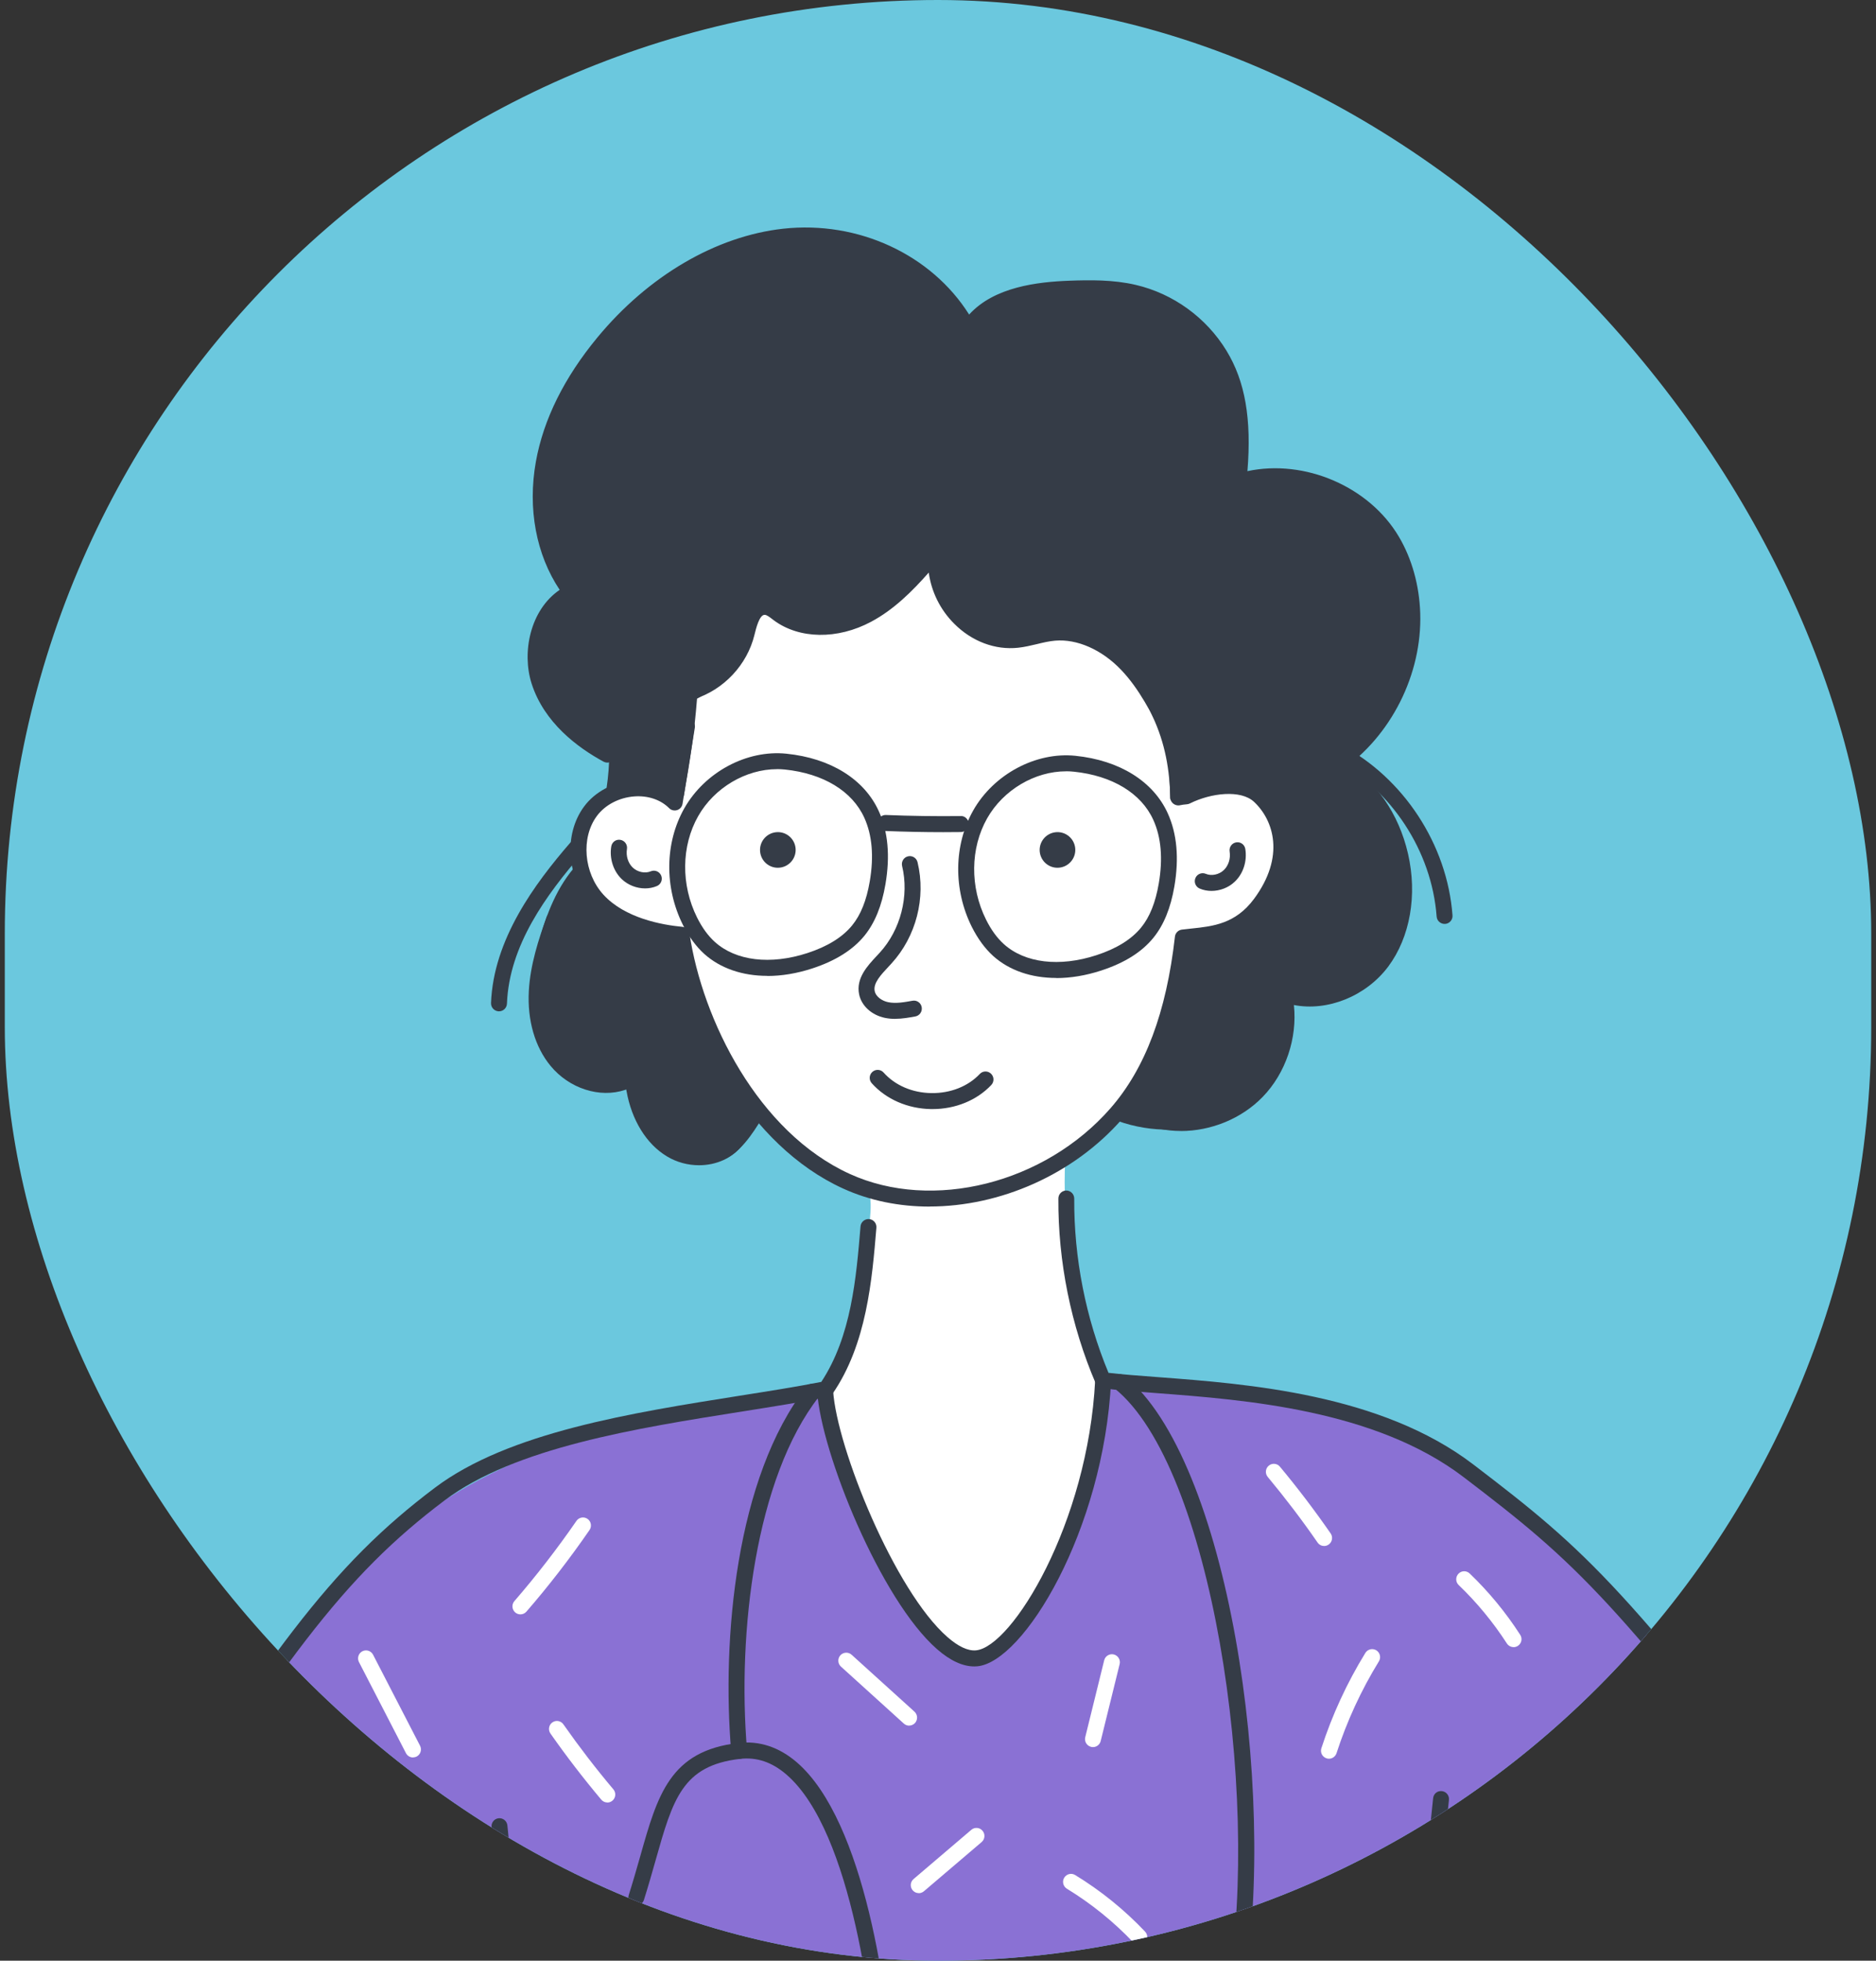 <svg width="112" height="117" viewBox="0 0 112 117" fill="none" xmlns="http://www.w3.org/2000/svg">
<rect x="0" y="0" width="112" height="117" fill="#333333" stroke="none"/>
<g clip-path="url(#clip0_228_2320)">
<rect x="0.286" width="111.429" height="117" rx="55.714" fill="#6BC8DE"/>
<path d="M6.792 113.918C13.224 106.239 17.189 96.302 25.268 90.397C32.16 85.36 40.988 84.053 49.428 82.807C52.336 97.541 57.652 99.092 58.634 98.883C61.981 98.176 65.391 88.431 65.858 82.367C72.106 82.64 79.418 83.073 84.985 85.945C88.282 87.646 91.088 90.163 93.735 92.769C99.796 98.741 105.235 105.351 109.731 112.452C104.189 117.341 98.648 122.229 93.007 127.122C90.144 124.292 87.423 121.317 84.585 118.413C84.363 123.525 84.14 128.634 83.917 133.746C83.84 135.511 83.765 137.29 84.059 139.033C84.366 140.854 85.066 142.58 85.78 144.28C88.929 151.778 92.424 159.131 96.191 166.484C92.162 169.295 87.335 170.669 82.903 172.785C78.471 174.901 74.128 178.153 72.371 182.655C67.455 182.084 62.49 182.673 57.545 182.936C44.3 183.639 31.029 181.981 17.769 182.222C18.433 180.042 19.172 177.884 20.215 175.366C30.587 173.424 41.002 171.727 51.584 170.14C50.552 163.757 49.283 157.416 47.777 151.129C48.42 150.635 49.103 150.078 49.297 149.286C49.491 148.494 48.852 147.49 48.06 147.667C49.042 147.333 50.103 146.939 50.633 146.045C51.163 145.15 50.675 143.662 49.64 143.684C50.569 143.414 51.488 142.817 51.781 141.891C52.075 140.964 51.425 139.757 50.333 139.59C50.905 139.395 51.453 139.083 51.82 138.6C52.188 138.12 52.347 137.449 52.121 136.888C51.895 136.327 51.237 135.941 50.788 136.114C48.3 136.327 45.83 136.718 43.398 137.286C43.78 137.084 44.169 136.874 44.473 136.565C44.777 136.256 44.989 135.823 44.925 135.429C44.787 135.273 44.6 135.159 44.498 134.975C44.434 134.858 44.413 134.726 44.388 134.595C44.133 133.043 43.879 131.496 43.614 129.809C42.61 125.03 41.78 120.213 40.932 115.402C31.775 116.559 22.597 117.568 13.373 118.484C11.238 116.968 9.103 115.452 6.788 113.915L6.792 113.918Z" fill="#8A71D4"/>
<path d="M3.922 148.334C2.554 138.809 0.808 129.34 -1.192 119.744C12.937 118.338 27.067 116.936 41.387 115.636C42.352 122.261 43.475 128.865 44.889 135.497C42.921 134.101 40.217 134.115 37.973 134.989C35.725 135.859 33.849 137.474 32.103 139.139C31.562 139.654 31.025 140.183 30.396 140.584C29.576 141.106 28.636 141.397 27.71 141.695C19.928 144.198 12.29 147.603 3.922 148.334Z" fill="#EA6C63"/>
<path d="M7.906 114.764C6.736 116.209 5.697 117.76 4.81 119.397C6.365 119.038 7.959 118.914 9.549 118.79C10.832 118.69 12.115 118.587 13.398 118.488C11.567 117.181 9.676 115.967 7.906 114.767V114.764Z" fill="white"/>
<path d="M49.252 83.187C51.266 80.184 51.63 76.399 51.934 72.788C51.987 72.167 52.04 71.542 51.814 70.797C49.4 69.959 47.258 68.415 45.562 66.497C43.866 64.58 42.604 62.301 41.713 59.894C41.215 58.545 40.826 57.132 40.748 55.616C39.236 55.509 37.709 55.097 36.497 54.181C35.285 53.265 34.437 51.788 34.525 50.269C34.613 48.749 35.776 47.283 37.281 47.099C38.342 46.967 39.377 47.439 40.374 47.88C40.494 45.845 40.664 43.811 40.879 41.784C40.886 41.713 40.897 41.642 40.936 41.585C40.982 41.521 41.059 41.489 41.13 41.461C43.123 40.644 44.625 38.727 44.94 36.59C44.954 36.494 44.968 36.395 45.028 36.32C45.124 36.203 45.311 36.199 45.449 36.263C45.587 36.327 45.693 36.441 45.806 36.54C46.456 37.105 47.389 37.2 48.248 37.168C49.191 37.133 50.135 36.98 51.015 36.636C52.662 35.986 53.973 34.701 55.125 33.37C55.412 33.437 55.694 33.505 55.981 33.572C56.217 34.985 57.051 36.284 58.235 37.08C58.741 37.42 59.32 37.676 59.928 37.715C60.67 37.761 61.391 37.484 62.126 37.378C64.582 37.016 67.007 38.603 68.346 40.705C69.686 42.806 70.149 45.338 70.446 47.635C71.849 46.754 73.835 46.648 75.068 47.755C75.531 48.171 75.856 48.721 76.114 49.285C76.489 50.106 76.743 51.018 76.609 51.909C76.415 53.18 75.454 54.224 74.33 54.842C73.206 55.456 71.927 55.712 70.697 56.092C70.262 61.165 67.626 66.011 63.593 69.206C63.431 72.707 63.911 76.236 65 79.562C65.268 80.379 65.572 81.192 65.692 82.044C65.848 83.162 65.678 84.299 65.456 85.406C64.933 88.033 64.13 90.604 63.066 93.057C62.508 94.342 61.868 95.613 60.935 96.657C60.278 97.395 59.479 98.006 58.596 98.446C58.267 98.61 57.903 98.755 57.543 98.695C57.249 98.645 56.998 98.471 56.765 98.287C55.641 97.406 54.754 96.259 53.959 95.074C51.623 91.584 49.987 87.621 49.252 83.18V83.187Z" fill="white"/>
<path d="M108.466 114.015C111.968 119.443 116.499 124.13 120.199 129.423C123.256 133.793 125.737 138.565 127.557 143.582C127.9 144.522 128.222 145.502 128.176 146.503C127.974 148.35 127.734 150.306 126.857 152.021C126.394 152.926 125.769 153.735 125.119 154.516C121.51 158.851 117.107 162.437 112.735 165.991C110.3 167.972 107.865 169.95 105.43 171.931C102.73 177.114 95.612 178.41 92.894 183.387C92.142 184.765 91.576 186.544 90.067 186.966C89.852 187.026 89.611 187.048 89.417 186.941C89.007 186.71 89.074 186.107 89.205 185.652C89.883 183.306 90.802 181.03 91.94 178.871C89.876 179.922 88.169 181.669 87.162 183.764C86.229 185.702 85.745 188.095 83.907 189.203C83.395 188.496 83.547 187.52 83.752 186.671C84.335 184.261 85.176 181.918 86.261 179.688C83.515 181.754 82.766 185.525 80.801 188.351C80.426 188.89 79.733 189.448 79.192 189.075C78.779 188.791 78.814 188.177 78.903 187.68C79.546 184.119 80.695 180.65 82.31 177.412C79.094 178.484 76.408 180.664 74.538 183.416C74.291 183.778 74.043 184.165 73.651 184.36C73.262 184.555 72.69 184.46 72.534 184.051C72.46 183.849 72.499 183.625 72.545 183.412C73.372 179.755 76.008 176.723 79.09 174.604C82.172 172.484 85.706 171.153 89.18 169.772C92.654 168.391 96.149 166.914 99.061 164.567C102.097 162.121 104.352 158.837 107.204 156.178C108.218 153.803 109.307 151.69 110.251 149.521C110.675 148.552 111.074 147.544 111.116 146.486C111.187 144.636 110.166 142.943 109.155 141.391C105.218 135.341 100.938 129.522 96.34 123.963C100.27 120.686 104.197 117.409 108.459 114.011L108.466 114.015Z" fill="white"/>
<path d="M31.068 96.333C30.958 96.333 30.845 96.294 30.757 96.216C30.559 96.042 30.538 95.74 30.711 95.541C32.026 94.022 33.27 92.413 34.415 90.755C34.563 90.539 34.86 90.486 35.076 90.635C35.291 90.784 35.344 91.082 35.196 91.299C34.033 92.985 32.768 94.625 31.428 96.17C31.333 96.28 31.202 96.333 31.068 96.333Z" fill="white"/>
<path d="M24.661 104.873C24.488 104.873 24.321 104.781 24.236 104.614L21.43 99.178C21.31 98.944 21.402 98.656 21.632 98.536C21.865 98.415 22.151 98.507 22.271 98.738L25.078 104.173C25.198 104.408 25.106 104.695 24.876 104.816C24.805 104.852 24.731 104.869 24.657 104.869L24.661 104.873Z" fill="white"/>
<path d="M15.523 114.738C15.413 114.738 15.303 114.699 15.211 114.625C15.013 114.454 14.989 114.152 15.162 113.95L18.353 110.222C18.523 110.023 18.823 109.999 19.025 110.172C19.223 110.343 19.247 110.645 19.074 110.847L15.883 114.575C15.788 114.685 15.657 114.742 15.523 114.742V114.738Z" fill="white"/>
<path d="M54.277 102.973C54.164 102.973 54.051 102.934 53.959 102.849L50.206 99.451C50.011 99.274 49.997 98.972 50.17 98.777C50.347 98.582 50.648 98.567 50.842 98.742L54.595 102.139C54.789 102.317 54.803 102.618 54.63 102.814C54.535 102.917 54.408 102.97 54.277 102.97V102.973Z" fill="white"/>
<path d="M65.25 104.254C65.211 104.254 65.172 104.25 65.137 104.239C64.882 104.175 64.727 103.916 64.791 103.661L65.922 99.074C65.985 98.818 66.243 98.662 66.498 98.726C66.752 98.79 66.908 99.049 66.844 99.304L65.713 103.891C65.66 104.108 65.466 104.254 65.254 104.254H65.25Z" fill="white"/>
<path d="M79.054 92.254C78.902 92.254 78.757 92.183 78.662 92.048C77.732 90.702 76.728 89.385 75.686 88.132C75.516 87.929 75.544 87.628 75.746 87.461C75.947 87.29 76.248 87.319 76.414 87.521C77.478 88.799 78.495 90.138 79.442 91.504C79.591 91.721 79.538 92.019 79.322 92.168C79.238 92.225 79.146 92.254 79.05 92.254H79.054Z" fill="white"/>
<path d="M79.341 104.947C79.291 104.947 79.242 104.94 79.192 104.922C78.941 104.84 78.807 104.57 78.888 104.322C79.535 102.33 80.418 100.417 81.514 98.634C81.652 98.411 81.945 98.34 82.168 98.478C82.391 98.617 82.461 98.911 82.323 99.135C81.267 100.853 80.415 102.696 79.793 104.616C79.726 104.819 79.542 104.947 79.341 104.947Z" fill="white"/>
<path d="M90.362 98.287C90.207 98.287 90.055 98.209 89.963 98.07C89.143 96.803 88.175 95.627 87.086 94.584C86.895 94.403 86.888 94.101 87.072 93.909C87.252 93.717 87.553 93.71 87.744 93.895C88.885 94.988 89.899 96.22 90.758 97.552C90.903 97.772 90.84 98.07 90.621 98.212C90.539 98.265 90.451 98.29 90.362 98.29V98.287Z" fill="white"/>
<path d="M92.717 107.193C92.647 107.193 92.572 107.175 92.505 107.144C92.272 107.026 92.173 106.739 92.293 106.505L94.417 102.226C94.534 101.992 94.82 101.896 95.053 102.013C95.287 102.131 95.385 102.418 95.265 102.652L93.141 106.931C93.057 107.097 92.891 107.197 92.717 107.197V107.193Z" fill="white"/>
<path d="M92.957 116.963C92.812 116.963 92.671 116.9 92.579 116.775C91.681 115.586 90.519 114.581 89.215 113.868C88.985 113.74 88.9 113.452 89.024 113.221C89.151 112.991 89.437 112.905 89.667 113.03C91.088 113.807 92.356 114.904 93.335 116.2C93.494 116.41 93.452 116.711 93.243 116.868C93.159 116.931 93.056 116.963 92.957 116.963Z" fill="white"/>
<path d="M99.566 113.929C99.528 113.929 99.489 113.925 99.45 113.915C99.195 113.851 99.04 113.592 99.103 113.336L100.291 108.554C100.354 108.298 100.612 108.142 100.867 108.206C101.121 108.27 101.277 108.529 101.213 108.784L100.026 113.567C99.973 113.783 99.778 113.929 99.566 113.929Z" fill="white"/>
<path d="M81.344 117.359C81.21 117.359 81.072 117.302 80.98 117.189C80.15 116.191 79.224 115.265 78.224 114.437C78.022 114.27 77.994 113.969 78.16 113.766C78.326 113.564 78.627 113.536 78.828 113.702C79.871 114.569 80.839 115.534 81.708 116.578C81.878 116.781 81.85 117.082 81.648 117.249C81.56 117.324 81.451 117.359 81.344 117.359Z" fill="white"/>
<path d="M54.85 112.967C54.716 112.967 54.582 112.91 54.486 112.797C54.317 112.594 54.341 112.296 54.543 112.126L57.989 109.19C58.187 109.019 58.491 109.044 58.66 109.247C58.83 109.449 58.805 109.751 58.604 109.921L55.158 112.857C55.069 112.932 54.96 112.971 54.85 112.971V112.967Z" fill="white"/>
<path d="M68.017 116.07C67.893 116.07 67.766 116.02 67.674 115.921C66.493 114.678 65.154 113.595 63.694 112.704C63.472 112.566 63.398 112.275 63.535 112.047C63.673 111.824 63.963 111.749 64.189 111.888C65.719 112.821 67.126 113.958 68.363 115.264C68.543 115.456 68.536 115.758 68.349 115.939C68.257 116.027 68.137 116.07 68.02 116.07H68.017Z" fill="white"/>
<path d="M36.26 107.559C36.125 107.559 35.991 107.502 35.896 107.389C34.836 106.128 33.814 104.801 32.863 103.444C32.711 103.228 32.764 102.93 32.976 102.781C33.192 102.628 33.489 102.681 33.637 102.898C34.57 104.229 35.574 105.536 36.62 106.775C36.79 106.977 36.765 107.279 36.564 107.449C36.475 107.524 36.366 107.563 36.256 107.563L36.26 107.559Z" fill="white"/>
<path d="M69.88 44.24C69.707 44.24 69.537 44.145 69.456 43.978C68.749 42.568 68.018 41.109 66.933 39.973C65.781 38.766 64.303 38.116 62.989 38.23C62.632 38.262 62.278 38.343 61.904 38.436C61.543 38.521 61.172 38.61 60.787 38.652C59.419 38.801 58.023 38.279 56.967 37.218C56.129 36.38 55.606 35.312 55.447 34.168C54.471 35.272 53.369 36.377 52.008 37.101C49.997 38.176 47.714 38.141 46.194 37.012L46.092 36.934C45.94 36.817 45.777 36.696 45.664 36.689C45.336 36.661 45.131 37.523 45.042 37.885C44.611 39.664 43.205 41.166 41.462 41.706C41.211 41.784 40.946 41.642 40.868 41.389C40.791 41.138 40.932 40.871 41.183 40.793C42.611 40.349 43.763 39.117 44.12 37.658C44.279 37.012 44.611 35.663 45.724 35.734C46.127 35.759 46.428 35.989 46.668 36.174L46.76 36.245C48.156 37.282 50.181 37.001 51.563 36.259C53.153 35.411 54.365 33.984 55.539 32.603C55.673 32.443 55.899 32.393 56.086 32.475C56.277 32.556 56.394 32.755 56.373 32.965C56.231 34.289 56.691 35.596 57.638 36.54C58.493 37.395 59.603 37.818 60.684 37.701C61.013 37.665 61.342 37.587 61.688 37.505C62.08 37.413 62.483 37.317 62.911 37.278C64.54 37.136 66.254 37.875 67.622 39.309C68.806 40.548 69.569 42.071 70.308 43.545C70.424 43.779 70.332 44.066 70.099 44.187C70.032 44.223 69.958 44.237 69.887 44.237L69.88 44.24Z" fill="#353C47"/>
<path d="M79.796 46.058C79.644 46.058 79.495 45.987 79.403 45.852C79.255 45.636 79.308 45.338 79.527 45.189C82.252 43.307 83.945 39.941 83.839 36.622C83.789 35.109 83.397 33.686 82.697 32.503C81.011 29.656 77.23 28.204 74.081 29.198C73.929 29.248 73.763 29.216 73.636 29.113C73.512 29.01 73.448 28.854 73.466 28.694C73.812 25.428 73.491 23.184 72.413 21.419C71.36 19.69 69.554 18.384 67.589 17.922C66.355 17.635 65.026 17.656 63.878 17.699C61.828 17.773 59.33 18.089 58.213 19.875C58.124 20.021 57.965 20.106 57.796 20.099C57.626 20.092 57.474 19.996 57.393 19.847C55.453 16.222 51.222 14.106 46.861 14.592C43.101 15.008 39.291 17.251 36.4 20.745C34.523 23.014 33.354 25.36 32.929 27.714C32.445 30.405 33.025 33.146 34.481 35.056C34.569 35.17 34.601 35.319 34.566 35.457C34.534 35.596 34.438 35.713 34.308 35.777C32.608 36.597 32.117 38.865 32.64 40.495C33.29 42.529 35.089 43.854 36.485 44.61C36.715 44.734 36.803 45.025 36.679 45.256C36.556 45.487 36.266 45.575 36.036 45.451C34.488 44.613 32.484 43.126 31.738 40.79C31.145 38.937 31.643 36.402 33.414 35.198C32.007 33.096 31.491 30.341 31.993 27.547C32.445 25.03 33.682 22.538 35.665 20.138C38.708 16.456 42.751 14.092 46.752 13.648C51.233 13.154 55.605 15.192 57.859 18.771C59.358 17.116 61.945 16.822 63.839 16.751C65.048 16.708 66.451 16.683 67.801 16.999C70.045 17.521 72.021 18.956 73.222 20.926C74.335 22.751 74.728 24.987 74.473 28.115C77.873 27.387 81.732 29.013 83.513 32.024C84.295 33.345 84.736 34.928 84.79 36.6C84.903 40.239 83.051 43.921 80.064 45.984C79.983 46.041 79.888 46.069 79.796 46.069V46.058Z" fill="#353C47"/>
<path d="M55.5 72C53.697 72 51.934 71.652 50.336 70.924C44.671 68.343 41.19 61.576 40.282 56.222C38.681 56.03 36.638 55.487 35.316 54.032C33.828 52.391 33.631 49.8 34.871 48.127C35.525 47.243 36.62 46.665 37.797 46.576C38.571 46.519 39.321 46.682 39.939 47.034L40.547 43.267C40.589 43.008 40.83 42.83 41.091 42.873C41.349 42.916 41.526 43.161 41.483 43.42L40.748 47.964C40.72 48.142 40.596 48.287 40.427 48.34C40.257 48.394 40.07 48.351 39.946 48.223C39.441 47.719 38.684 47.464 37.868 47.524C36.963 47.591 36.126 48.028 35.634 48.692C34.673 49.988 34.846 52.09 36.02 53.382C37.306 54.795 39.529 55.193 40.738 55.306C40.957 55.327 41.134 55.494 41.165 55.711C41.936 60.869 45.258 67.555 50.729 70.05C55.673 72.305 62.367 70.622 66.293 66.138C68.375 63.759 69.633 60.408 70.145 55.892C70.17 55.675 70.34 55.501 70.555 55.473C70.739 55.448 70.933 55.43 71.128 55.409C72.418 55.274 73.754 55.132 74.86 53.648C76.74 51.12 76.04 48.944 74.87 47.85C74.079 47.108 72.301 47.314 71.039 47.943C70.986 47.971 70.926 47.985 70.866 47.992C70.721 48.003 70.545 48.028 70.495 48.042C70.354 48.085 70.191 48.06 70.071 47.975C69.951 47.89 69.87 47.755 69.862 47.606L69.817 46.04C69.809 45.777 70.014 45.557 70.276 45.55C70.52 45.543 70.757 45.749 70.767 46.011L70.796 47.002C72.096 46.413 74.291 46.008 75.514 47.151C77.086 48.624 77.73 51.38 75.616 54.22C74.263 56.041 72.577 56.215 71.219 56.357C71.159 56.364 71.099 56.371 71.039 56.375C70.477 60.905 69.156 64.306 67 66.766C64.07 70.114 59.684 71.996 55.493 71.996L55.5 72Z" fill="#353C47"/>
<path d="M93.063 127.467C92.933 127.467 92.798 127.41 92.706 127.303C91.522 125.947 90.077 124.35 88.681 122.805C87.281 121.257 85.832 119.656 84.641 118.293C84.468 118.094 84.49 117.792 84.684 117.618C84.882 117.444 85.182 117.466 85.355 117.661C86.539 119.017 87.985 120.615 89.381 122.159C90.66 123.576 91.982 125.031 93.106 126.316C98.446 121.694 104.086 117.057 109.561 112.563C96.322 95.241 94.177 93.327 87.384 88.147C82.097 84.114 74.272 83.525 69.095 83.134C67.819 83.038 66.72 82.957 65.794 82.836C65.628 82.815 65.483 82.705 65.416 82.552C63.935 79.094 63.164 75.281 63.186 71.518C63.186 71.255 63.401 71.042 63.659 71.042C63.921 71.042 64.133 71.259 64.133 71.521C64.112 75.061 64.819 78.65 66.179 81.92C67.024 82.019 68.021 82.094 69.159 82.179C74.446 82.577 82.44 83.177 87.953 87.384C94.873 92.663 97.022 94.588 110.589 112.346C110.745 112.552 110.713 112.843 110.511 113.006C104.811 117.686 98.912 122.528 93.364 127.346C93.275 127.424 93.162 127.463 93.053 127.463L93.063 127.467Z" fill="#353C47"/>
<path d="M95.067 164.928C94.887 164.928 94.713 164.825 94.636 164.651L85.426 144.535C84.708 142.966 83.963 141.344 83.595 139.593C83.146 137.474 83.277 135.283 83.394 133.352C83.906 124.689 84.638 115.924 85.56 107.303C85.588 107.041 85.811 106.849 86.083 106.881C86.345 106.909 86.532 107.144 86.504 107.406C85.581 116.016 84.853 124.764 84.341 133.412C84.231 135.283 84.104 137.406 84.525 139.402C84.871 141.045 85.592 142.622 86.288 144.141L95.498 164.257C95.608 164.499 95.505 164.779 95.265 164.889C95.201 164.917 95.134 164.932 95.067 164.932V164.928Z" fill="#353C47"/>
<path d="M41.733 69.533C41.079 69.533 40.411 69.362 39.817 69.004C38.594 68.269 37.711 66.845 37.404 65.102C37.396 65.067 37.393 65.038 37.386 65.013C37.364 65.02 37.343 65.028 37.322 65.035C35.803 65.546 33.979 64.953 32.866 63.6C31.936 62.471 31.477 60.888 31.572 59.134C31.657 57.558 32.162 56.035 32.629 54.732C32.717 54.483 32.989 54.355 33.237 54.444C33.484 54.533 33.611 54.806 33.523 55.055C33.078 56.294 32.6 57.739 32.519 59.187C32.438 60.7 32.82 62.053 33.594 62.993C34.463 64.048 35.863 64.52 36.997 64.136C37.202 64.066 37.517 63.959 37.835 64.119C38.223 64.31 38.298 64.733 38.337 64.939C38.598 66.409 39.316 67.594 40.305 68.187C41.291 68.78 42.835 68.741 43.567 67.743C43.722 67.531 44.019 67.484 44.231 67.641C44.443 67.797 44.489 68.095 44.334 68.308C43.747 69.107 42.765 69.533 41.736 69.533H41.733Z" fill="#353C47"/>
<path d="M70.495 67.488C70.06 67.488 69.629 67.445 69.204 67.356C68.947 67.303 68.78 67.051 68.833 66.792C68.886 66.533 69.134 66.366 69.395 66.419C71.279 66.806 73.361 66.163 74.7 64.782C76.043 63.398 76.626 61.292 76.192 59.411C76.153 59.237 76.209 59.059 76.343 58.942C76.478 58.825 76.662 58.793 76.828 58.857C78.588 59.542 80.864 58.786 82.122 57.099C83.26 55.573 83.641 53.354 83.136 51.163C82.645 49.019 81.422 47.247 79.782 46.307C79.556 46.175 79.475 45.884 79.605 45.657C79.736 45.43 80.026 45.348 80.252 45.479C82.122 46.552 83.511 48.547 84.062 50.95C84.627 53.411 84.186 55.924 82.882 57.675C81.549 59.457 79.245 60.362 77.248 59.972C77.457 61.949 76.764 64.03 75.386 65.453C74.127 66.753 72.304 67.491 70.498 67.491L70.495 67.488Z" fill="#353C47"/>
<path d="M11.496 117.568C11.415 117.568 11.33 117.546 11.256 117.5C10.33 116.95 8.803 115.895 6.64 114.372C6.432 114.227 6.375 113.943 6.51 113.726C16.052 98.556 19.766 93.44 25.972 88.771C30.361 85.469 37.705 84.308 44.187 83.282C45.919 83.009 47.559 82.75 49.032 82.462C50.828 79.743 51.117 76.26 51.375 73.182C51.397 72.919 51.633 72.724 51.888 72.745C52.149 72.766 52.344 72.997 52.322 73.26C52.065 76.356 51.743 80.212 49.707 83.165C49.637 83.268 49.531 83.339 49.407 83.361C47.866 83.662 46.152 83.936 44.335 84.223C37.963 85.232 30.739 86.375 26.541 89.534C20.508 94.072 16.847 99.092 7.556 113.85C9.503 115.221 10.892 116.172 11.737 116.676C11.963 116.811 12.037 117.103 11.903 117.33C11.814 117.479 11.655 117.564 11.493 117.564L11.496 117.568Z" fill="#353C47"/>
<path d="M45.809 58.232C44.325 58.232 43.006 57.784 42.045 56.922C41.554 56.478 41.126 55.892 40.769 55.186C39.656 52.956 39.688 50.293 40.854 48.234C42.08 46.072 44.586 44.73 46.95 44.975C49.59 45.245 51.602 46.498 52.467 48.408C53.019 49.622 53.149 51.085 52.863 52.764C52.64 54.064 52.23 55.069 51.612 55.832C50.923 56.68 49.877 57.337 48.498 57.788C47.573 58.09 46.664 58.239 45.809 58.239V58.232ZM46.389 45.898C44.53 45.898 42.646 47.002 41.681 48.703C40.67 50.485 40.646 52.807 41.617 54.752C41.918 55.356 42.275 55.846 42.678 56.208C43.932 57.341 45.996 57.589 48.202 56.872C49.403 56.481 50.301 55.924 50.873 55.221C51.389 54.589 51.732 53.73 51.926 52.594C52.181 51.11 52.071 49.832 51.601 48.799C50.88 47.205 49.149 46.157 46.855 45.919C46.7 45.905 46.544 45.895 46.389 45.895V45.898Z" fill="#353C47"/>
<path d="M63.059 58.357C61.574 58.357 60.256 57.909 59.295 57.047C58.804 56.603 58.376 56.017 58.019 55.31C56.906 53.081 56.938 50.418 58.104 48.359C59.33 46.197 61.843 44.858 64.2 45.1C66.84 45.37 68.851 46.623 69.717 48.533C70.268 49.747 70.399 51.21 70.113 52.889C69.89 54.188 69.48 55.193 68.862 55.957C68.162 56.816 67.144 57.455 65.748 57.913C64.822 58.215 63.914 58.364 63.059 58.364V58.357ZM63.642 46.026C61.783 46.026 59.899 47.131 58.934 48.831C57.924 50.617 57.899 52.935 58.871 54.881C59.171 55.484 59.528 55.974 59.931 56.337C61.185 57.469 63.25 57.718 65.455 57C66.656 56.61 67.554 56.052 68.126 55.349C68.642 54.718 68.985 53.858 69.18 52.722C69.434 51.238 69.325 49.96 68.855 48.927C68.134 47.333 66.402 46.286 64.108 46.048C63.953 46.033 63.797 46.023 63.642 46.023V46.026Z" fill="#353C47"/>
<path d="M56.308 49.658C55.153 49.658 53.994 49.633 52.845 49.587C52.584 49.576 52.379 49.352 52.389 49.09C52.4 48.827 52.64 48.621 52.884 48.632C54.365 48.692 55.87 48.713 57.355 48.696C57.609 48.674 57.832 48.905 57.835 49.168C57.835 49.431 57.627 49.647 57.365 49.651C57.012 49.654 56.662 49.658 56.308 49.658Z" fill="#353C47"/>
<path d="M45.382 50.841C45.314 50.255 45.735 49.729 46.318 49.662C46.901 49.594 47.428 50.013 47.495 50.596C47.562 51.181 47.142 51.707 46.558 51.774C45.975 51.842 45.449 51.423 45.382 50.841Z" fill="#353C47"/>
<path d="M62.076 50.841C62.009 50.255 62.43 49.729 63.013 49.662C63.596 49.594 64.123 50.013 64.19 50.596C64.257 51.181 63.836 51.707 63.253 51.774C62.67 51.842 62.144 51.423 62.076 50.841Z" fill="#353C47"/>
<path d="M53.447 60.799C53.242 60.799 53.037 60.782 52.829 60.739C52.037 60.572 51.433 60.022 51.291 59.337C51.093 58.374 51.789 57.633 52.348 57.036L52.528 56.841C53.765 55.488 54.288 53.461 53.857 51.675C53.797 51.42 53.952 51.16 54.207 51.1C54.461 51.036 54.719 51.196 54.779 51.452C55.292 53.571 54.695 55.882 53.228 57.487L53.041 57.689C52.588 58.172 52.122 58.669 52.221 59.141C52.295 59.496 52.687 59.734 53.023 59.802C53.479 59.898 53.984 59.805 54.475 59.717C54.733 59.667 54.981 59.841 55.027 60.1C55.073 60.359 54.903 60.608 54.645 60.654C54.274 60.721 53.868 60.796 53.447 60.796V60.799Z" fill="#353C47"/>
<path d="M55.672 66.182C55.644 66.182 55.619 66.182 55.591 66.182C54.192 66.16 52.898 65.596 52.043 64.637C51.87 64.442 51.884 64.14 52.082 63.963C52.276 63.789 52.576 63.803 52.753 64.002C53.432 64.765 54.471 65.213 55.605 65.227C56.74 65.244 57.793 64.829 58.493 64.087C58.673 63.895 58.973 63.888 59.164 64.069C59.355 64.25 59.362 64.552 59.182 64.744C58.316 65.66 57.04 66.182 55.669 66.182H55.672Z" fill="#353C47"/>
<path d="M73.792 119.095C73.767 119.095 73.739 119.095 73.714 119.088C73.456 119.045 73.279 118.796 73.325 118.537C75.266 106.878 72.322 87.476 66.536 82.846C66.331 82.683 66.296 82.381 66.462 82.175C66.625 81.969 66.925 81.934 67.13 82.101C73.304 87.043 76.262 106.683 74.265 118.697C74.227 118.931 74.025 119.095 73.795 119.095H73.792Z" fill="#353C47"/>
<path d="M44.127 104.961C43.883 104.961 43.674 104.773 43.653 104.525C43.087 97.847 43.925 88.14 48.145 82.754C48.307 82.548 48.608 82.509 48.813 82.673C49.018 82.836 49.053 83.138 48.894 83.344C45.105 88.179 44.006 97.428 44.6 104.443C44.621 104.706 44.427 104.936 44.165 104.958C44.151 104.958 44.137 104.958 44.123 104.958L44.127 104.961Z" fill="#353C47"/>
<path d="M49.462 132.976C49.282 132.976 49.109 132.873 49.027 132.695C48.918 132.454 49.027 132.173 49.264 132.063C51.335 131.122 52.487 127.338 52.364 124.37C52.197 120.383 50.904 109.288 46.946 105.887C46.083 105.145 45.179 104.843 44.178 104.957C40.736 105.354 40.171 107.364 39.139 111.014C38.927 111.763 38.708 112.533 38.443 113.375C38.361 113.627 38.093 113.765 37.845 113.683C37.594 113.602 37.456 113.335 37.538 113.083C37.799 112.26 38.015 111.493 38.227 110.754C39.255 107.112 40.001 104.478 44.072 104.009C45.338 103.863 46.507 104.25 47.568 105.159C51.632 108.653 53.106 119.225 53.318 124.327C53.455 127.679 52.127 131.811 49.66 132.929C49.596 132.958 49.529 132.972 49.465 132.972L49.462 132.976Z" fill="#353C47"/>
<path d="M79.111 189.986C78.881 189.986 78.715 189.887 78.623 189.809C78.015 189.301 78.114 187.877 78.998 184.359L79.04 184.185C79.588 181.987 80.478 179.839 81.645 177.88C78.966 179.467 76.619 181.508 74.658 183.975L74.629 184.015C74.403 184.299 74.149 184.622 73.792 184.845C73.297 185.158 72.721 185.193 72.286 184.945C72.127 184.852 72.035 184.678 72.046 184.497C72.488 178.096 78.916 174.202 81.662 172.824C83.546 171.88 85.539 171.099 87.465 170.342C90.264 169.245 93.159 168.109 95.707 166.465C97.806 165.109 99.824 163.334 102.259 160.707C105.73 156.961 108.009 153.66 109.434 150.319C110.395 148.064 110.667 146.296 110.285 144.755C109.964 143.453 109.158 142.306 108.38 141.198L97.562 125.786C97.41 125.57 97.463 125.271 97.675 125.122C97.891 124.97 98.188 125.023 98.336 125.236L109.154 140.648C109.942 141.773 110.84 143.048 111.204 144.525C111.639 146.279 111.353 148.238 110.303 150.695C108.833 154.142 106.497 157.529 102.948 161.357C100.457 164.044 98.382 165.869 96.216 167.268C93.59 168.965 90.65 170.115 87.808 171.23C85.903 171.979 83.931 172.749 82.086 173.676C79.549 174.951 73.689 178.476 73.032 184.142C73.117 184.125 73.202 184.089 73.283 184.039C73.506 183.901 73.689 183.667 73.884 183.418L73.916 183.379C76.358 180.312 79.372 177.873 82.868 176.129C83.062 176.033 83.299 176.08 83.44 176.246C83.581 176.413 83.592 176.655 83.465 176.836C81.846 179.094 80.634 181.714 79.962 184.416L79.92 184.593C79.167 187.586 79.125 188.626 79.21 188.981C80.132 188.52 80.524 187.813 81.051 186.443C82.175 183.51 83.864 179.839 86.96 177.461C87.144 177.319 87.405 177.333 87.575 177.493C87.745 177.652 87.773 177.912 87.642 178.107C84.465 182.85 83.528 187.909 83.733 188.74C83.79 188.775 83.853 188.8 83.903 188.79C84.175 188.726 84.525 188.009 84.712 187.622L84.744 187.554C84.945 187.139 85.144 186.727 85.334 186.322C86.978 182.886 88.395 179.914 91.798 177.915C91.978 177.809 92.208 177.833 92.36 177.979C92.512 178.121 92.555 178.348 92.463 178.54C90.314 182.946 89.692 185.811 89.706 186.23C89.727 186.4 89.851 186.574 89.968 186.585C90.137 186.596 90.392 186.336 90.477 186.251C91.169 185.545 91.653 184.632 92.162 183.67C92.516 183.003 92.88 182.317 93.321 181.7C95.05 179.286 96.94 178.196 98.775 177.138C100.457 176.165 102.047 175.249 103.27 173.332C103.295 173.289 103.33 173.254 103.366 173.222L118.802 160.249C121.213 158.222 123.704 156.127 125.471 153.479C127.493 150.443 128.189 147.244 127.38 144.699C124.012 134.101 117.862 126.56 111.356 118.576C110.699 117.77 110.034 116.953 109.366 116.13C109.2 115.924 109.232 115.625 109.437 115.459C109.642 115.292 109.939 115.324 110.105 115.53C110.773 116.353 111.434 117.166 112.091 117.976C118.658 126.031 124.86 133.643 128.285 144.415C129.182 147.241 128.447 150.741 126.263 154.018C124.422 156.78 121.877 158.921 119.414 160.991L104.033 173.918C102.694 175.991 101.022 176.957 99.252 177.975C97.509 178.98 95.707 180.024 94.099 182.268C93.696 182.832 93.36 183.464 93.007 184.128C92.487 185.112 91.95 186.127 91.159 186.933C90.964 187.132 90.508 187.6 89.897 187.547C89.243 187.494 88.833 186.901 88.766 186.344C88.713 185.914 89.165 183.557 90.858 179.744C88.671 181.551 87.508 183.993 86.19 186.748C85.995 187.153 85.797 187.568 85.596 187.984L85.564 188.051C85.235 188.726 84.829 189.564 84.118 189.73C83.882 189.787 83.507 189.787 83.087 189.464C82.309 188.868 83.069 184.891 84.988 180.876C83.592 182.775 82.648 184.941 81.934 186.798C81.32 188.403 80.782 189.322 79.538 189.897C79.376 189.972 79.231 190 79.107 190L79.111 189.986Z" fill="#353C47"/>
<path d="M3.615 146.79C3.385 146.79 3.183 146.623 3.145 146.389C1.625 136.913 0.024 128.247 -1.75 119.904C-1.779 119.769 -1.75 119.631 -1.666 119.521C-1.584 119.411 -1.46 119.34 -1.323 119.329C12.372 118.196 26.258 116.744 41.122 114.887C41.38 114.855 41.614 115.037 41.653 115.292C42.472 121.054 43.465 126.87 44.596 132.582C44.649 132.841 44.48 133.093 44.222 133.143C43.96 133.193 43.713 133.026 43.663 132.767C42.561 127.189 41.589 121.516 40.779 115.889C26.272 117.696 12.69 119.116 -0.701 120.231C1.035 128.428 2.604 136.942 4.092 146.233C4.134 146.492 3.957 146.737 3.699 146.78C3.675 146.783 3.65 146.787 3.622 146.787L3.615 146.79Z" fill="#353C47"/>
<path d="M5.192 119.627C5.121 119.627 5.047 119.609 4.98 119.577C4.747 119.46 4.651 119.173 4.768 118.938C4.973 118.527 5.316 117.962 5.711 117.305C5.959 116.897 6.231 116.446 6.503 115.977C6.634 115.75 6.927 115.672 7.153 115.807C7.38 115.942 7.457 116.233 7.323 116.46C7.047 116.936 6.772 117.39 6.521 117.802C6.136 118.438 5.803 118.988 5.616 119.364C5.531 119.531 5.365 119.627 5.192 119.627Z" fill="#353C47"/>
<path d="M38.515 53.013C38.013 53.013 37.5 52.821 37.122 52.462C36.617 51.98 36.377 51.234 36.493 50.51C36.536 50.251 36.772 50.069 37.038 50.116C37.295 50.158 37.472 50.403 37.43 50.662C37.363 51.078 37.497 51.504 37.776 51.77C38.062 52.043 38.515 52.136 38.85 51.994C39.091 51.891 39.37 52.004 39.473 52.246C39.575 52.487 39.462 52.768 39.222 52.871C38.999 52.967 38.755 53.013 38.511 53.013H38.515Z" fill="#353C47"/>
<path d="M72.329 53.163C72.085 53.163 71.841 53.117 71.619 53.021C71.379 52.918 71.265 52.637 71.368 52.396C71.47 52.154 71.749 52.041 71.99 52.144C72.326 52.286 72.778 52.193 73.064 51.92C73.343 51.654 73.478 51.228 73.411 50.812C73.368 50.553 73.545 50.308 73.803 50.266C74.068 50.223 74.305 50.401 74.347 50.66C74.464 51.384 74.224 52.133 73.718 52.612C73.344 52.971 72.831 53.163 72.326 53.163H72.329Z" fill="#353C47"/>
<path d="M58.167 99.44C57.475 99.44 56.729 99.096 55.948 98.414C52.573 95.474 49.021 86.68 48.788 83.045C48.77 82.782 48.968 82.555 49.233 82.537C49.498 82.516 49.721 82.718 49.738 82.984C49.954 86.389 53.414 94.945 56.57 97.693C57.213 98.254 57.786 98.52 58.256 98.481C60.401 98.311 64.956 90.902 65.384 82.342C65.398 82.079 65.617 81.873 65.882 81.887C66.144 81.902 66.345 82.125 66.335 82.388C65.889 91.324 61.101 99.213 58.33 99.433C58.277 99.436 58.224 99.44 58.167 99.44Z" fill="#353C47"/>
<path d="M29.764 116.8C29.743 116.8 29.726 116.8 29.704 116.797C29.443 116.765 29.259 116.527 29.291 116.264C29.591 113.864 29.609 111.429 29.347 109.025C29.319 108.763 29.506 108.528 29.768 108.5C30.026 108.472 30.263 108.66 30.291 108.922C30.563 111.4 30.542 113.914 30.234 116.385C30.203 116.626 30.001 116.804 29.764 116.804V116.8Z" fill="#353C47"/>
<path d="M45.604 66.546C45.293 67.04 44.431 68.616 43.37 69.106C42.769 69.383 41.957 69.369 41.214 69.291C40.204 69.003 39.295 68.354 38.695 67.491C38.094 66.625 37.797 65.549 37.903 64.466C36.687 64.661 35.394 64.786 34.273 64.274C32.916 63.657 32.082 62.197 31.856 60.721C31.63 59.24 31.799 57.735 32.163 56.283C32.591 54.582 33.277 52.846 34.468 51.568C34.623 52.136 34.782 52.715 35.076 53.226C35.606 54.156 36.539 54.806 37.546 55.171C38.55 55.537 39.628 55.644 40.695 55.693C40.67 56.087 40.758 56.478 40.847 56.861C41.25 58.622 41.656 60.394 42.356 62.062C43.056 63.728 44.066 65.3 45.607 66.554L45.604 66.546Z" fill="#353C47"/>
<path d="M66.359 66.749C68.339 67.555 70.625 67.654 72.612 66.862C74.598 66.071 76.23 64.356 76.778 62.282C77.033 61.317 77.043 60.237 76.541 59.375C78.63 60.063 81.03 59.148 82.376 57.422C83.723 55.697 84.069 53.3 83.528 51.174C82.988 49.047 81.634 47.19 79.952 45.788C81.143 44.488 82.334 43.214 83.136 41.691C84.67 38.787 84.571 35.077 82.889 32.258C82.404 31.448 81.8 30.71 81.065 30.124C79.132 28.587 76.464 28.26 74.029 28.654C74.439 25.59 74.039 22.285 72.064 20.006C70.127 17.773 66.996 16.903 64.048 16.998C61.712 17.073 59.252 17.78 57.747 19.576C55.733 16.502 52.301 14.524 48.724 14.315C45.473 13.768 42.193 15.117 39.525 17.02C36.73 19.015 34.351 21.71 33.163 24.941C31.976 28.171 32.089 31.959 33.881 34.899C32.796 36.237 31.831 37.686 31.849 39.28C31.866 41.041 33.05 42.546 34.192 43.881C34.786 44.574 35.464 45.305 36.365 45.415C36.337 46.136 36.256 46.856 36.122 47.563C37.472 46.849 39.507 46.643 40.822 47.503C41.218 45.245 41.447 43.789 41.614 41.694C42.497 41.201 43.653 40.434 44.208 39.585C44.77 38.726 44.77 37.278 45.328 36.419C45.381 36.337 45.448 36.248 45.547 36.23C45.65 36.209 45.748 36.273 45.837 36.33C46.586 36.83 47.403 37.26 48.289 37.42C49.746 37.682 51.258 37.178 52.492 36.355C53.725 35.531 54.725 34.409 55.867 33.348C55.814 34.509 56.178 35.691 56.913 36.589C57.648 37.487 58.754 38.077 59.91 38.141C60.885 38.194 61.846 37.888 62.822 37.864C64.207 37.825 65.572 38.361 66.664 39.223C67.752 40.083 68.219 41.488 68.809 42.745C69.572 44.375 69.83 45.941 69.876 47.691C70.866 46.768 72.876 46.477 74.135 46.97C75.393 47.46 76.319 48.713 76.428 50.062C76.481 50.733 76.351 51.404 76.142 52.043C75.573 53.811 74.297 55.466 72.516 55.959C71.922 56.123 71.297 56.155 70.569 55.895C70.615 59.794 68.551 63.376 66.356 66.749H66.359Z" fill="#353C47"/>
<path d="M29.789 60.348C29.789 60.348 29.778 60.348 29.771 60.348C29.51 60.337 29.305 60.117 29.315 59.851C29.46 56.056 31.916 52.747 34.044 50.287C34.217 50.088 34.518 50.066 34.715 50.24C34.913 50.414 34.934 50.716 34.761 50.915C32.613 53.4 30.397 56.411 30.266 59.89C30.255 60.146 30.047 60.348 29.792 60.348H29.789Z" fill="#353C47"/>
<path d="M86.243 55.132C85.996 55.132 85.787 54.941 85.769 54.692C85.48 50.79 83.062 47.102 79.609 45.291C79.376 45.17 79.288 44.879 79.408 44.648C79.528 44.414 79.814 44.325 80.051 44.446C83.787 46.406 86.406 50.4 86.716 54.621C86.738 54.884 86.54 55.114 86.278 55.132C86.268 55.132 86.254 55.132 86.243 55.132Z" fill="#353C47"/>
</g>
<defs>
<clipPath id="clip0_228_2320">
<rect x="0.286" width="111.429" height="117" rx="55.714" fill="white"/>
</clipPath>
</defs>
</svg>
